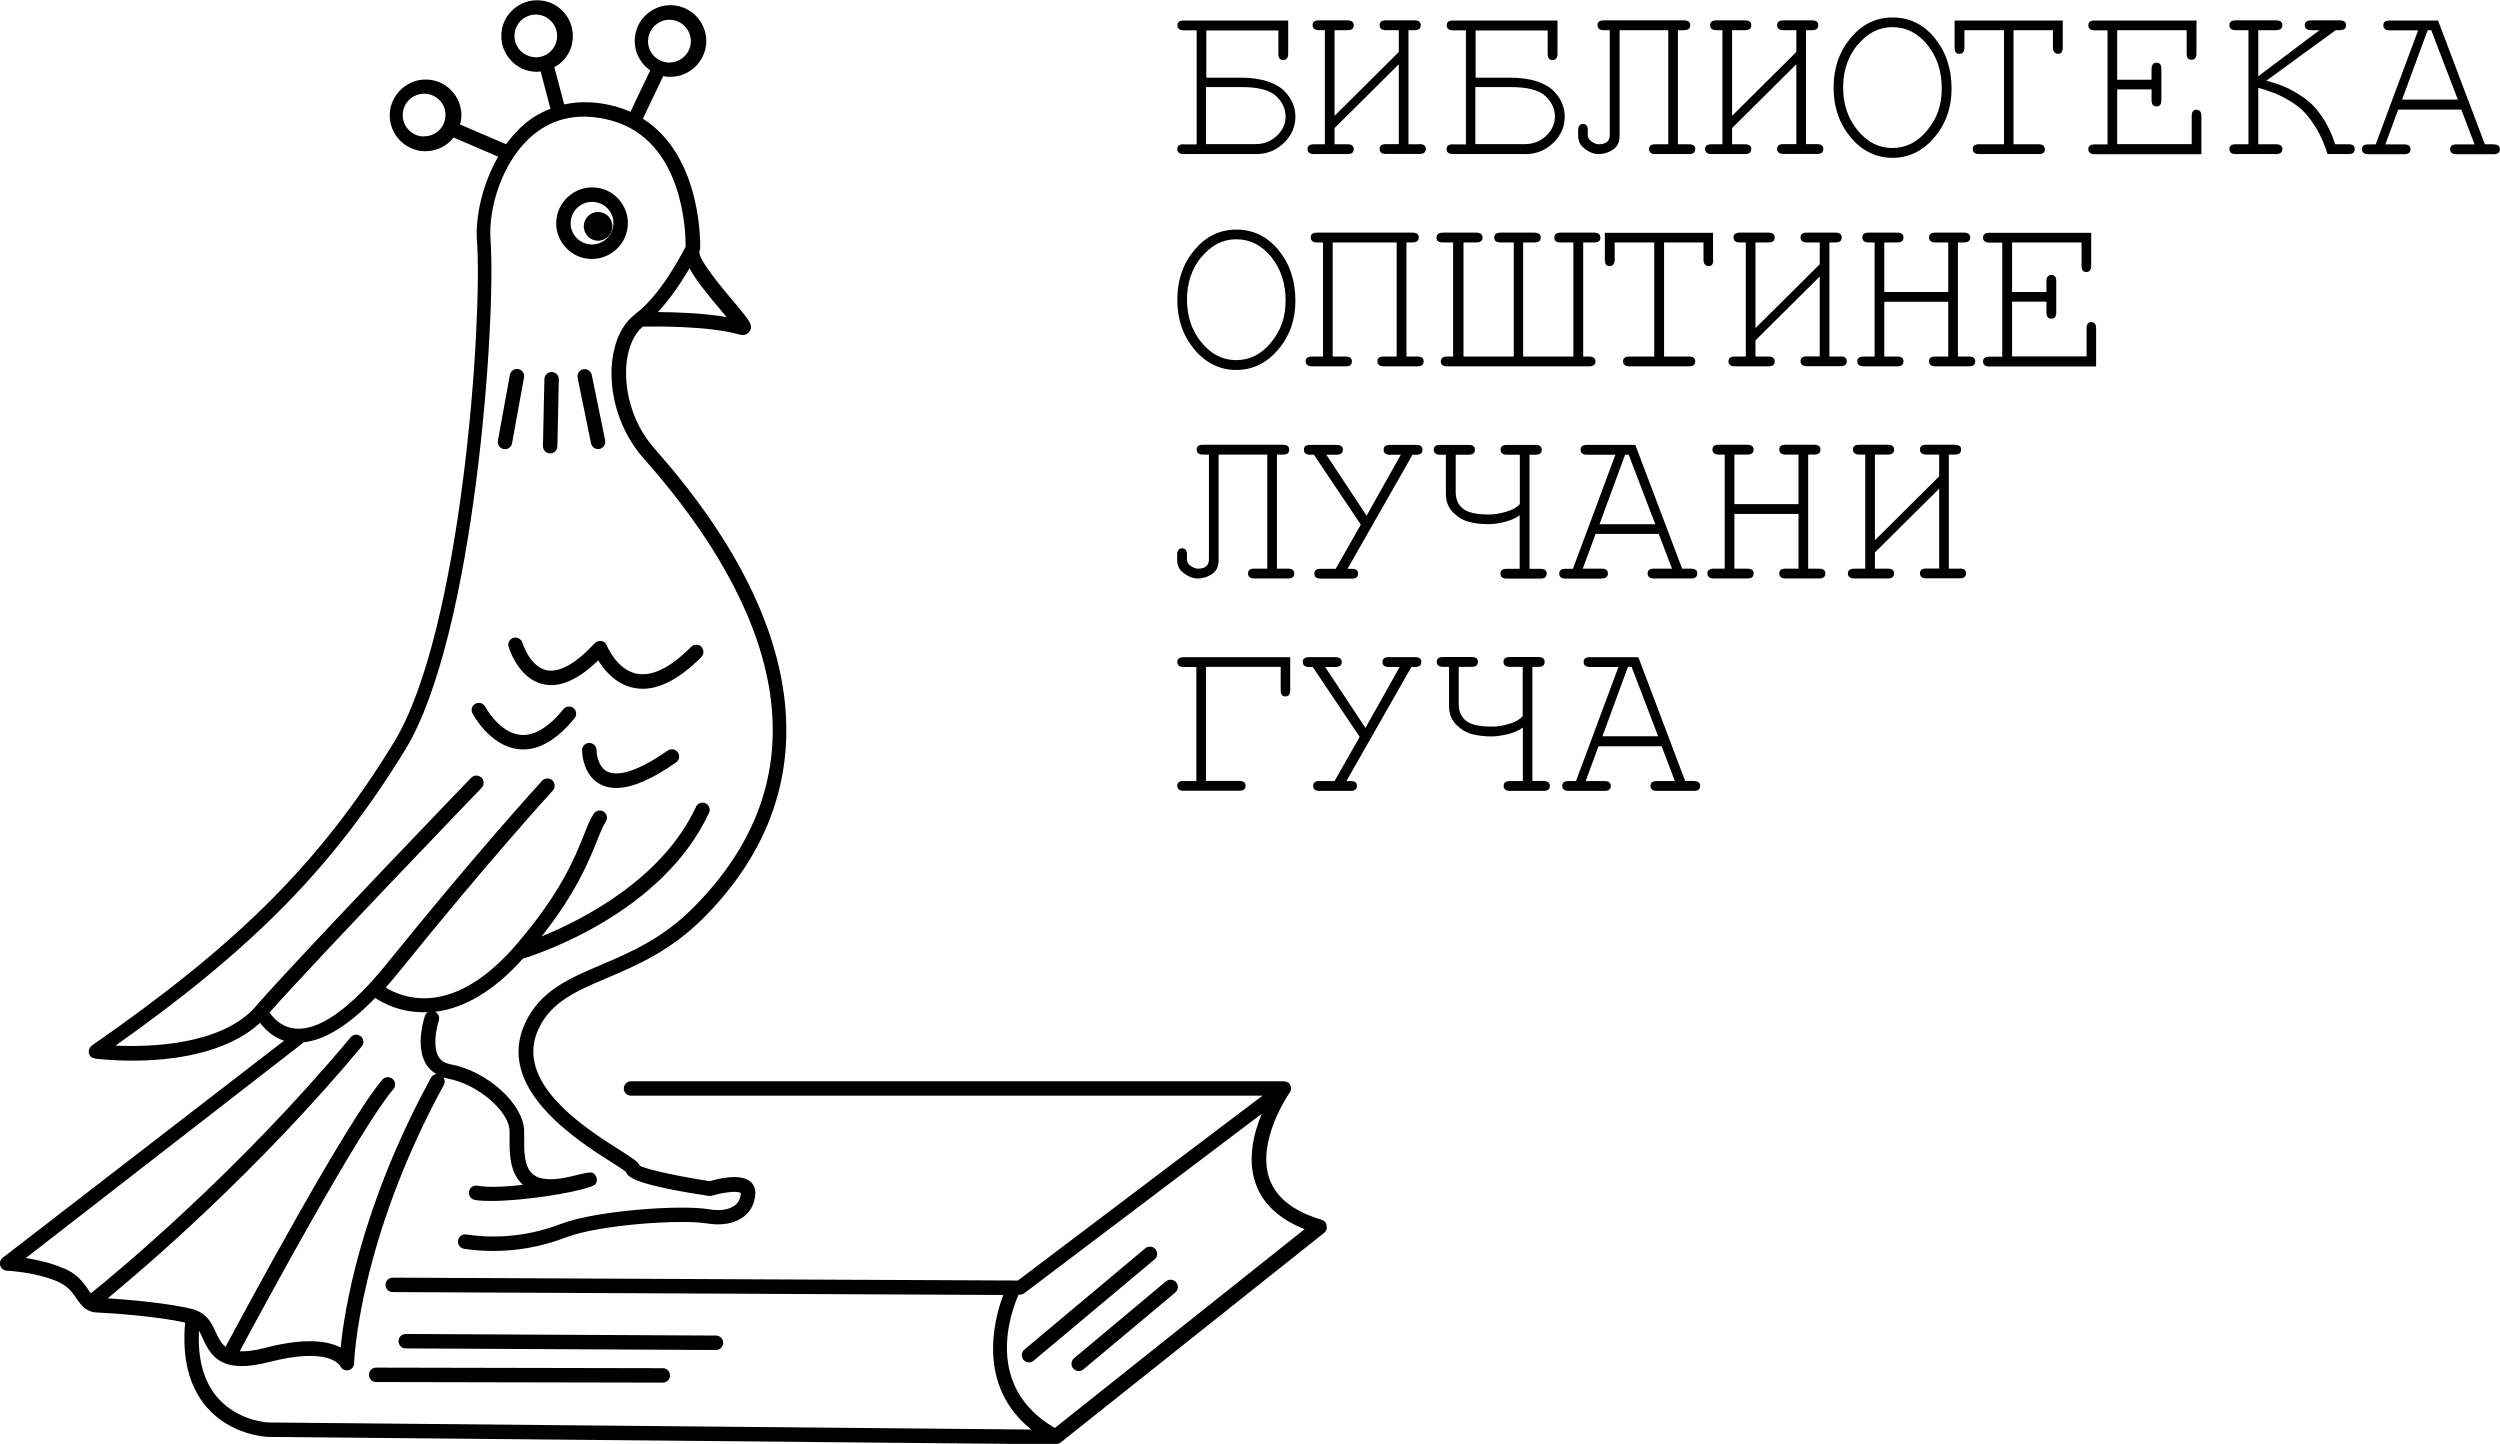 <?xml version="1.0" encoding="UTF-8"?>
<svg id="Layer_2" data-name="Layer 2" xmlns="http://www.w3.org/2000/svg" viewBox="0 0 173.13 99.99">
  <g id="Layer_1-2" data-name="Layer 1">
    <g>
      <path d="m40.43,15.64c-.02.55.41,1.01.95,1.03.55.02,1.01-.41,1.03-.96.02-.55-.41-1.01-.95-1.03-.55-.02-1.01.41-1.03.95Z"/>
      <path d="m43.48,15.55h0c.03-.66-.21-1.29-.66-1.78-.45-.49-1.06-.77-1.72-.79-1.35-.05-2.52,1.01-2.58,2.38-.03.66.21,1.29.66,1.78.45.49,1.06.77,1.72.79.03,0,.07,0,.1,0,1.32,0,2.42-1.05,2.48-2.38Zm-2.54,1.38c-.39-.02-.76-.18-1.03-.47-.27-.29-.41-.67-.39-1.06.03-.8.69-1.42,1.48-1.42.02,0,.04,0,.06,0,.39.02.76.18,1.03.47s.41.67.39,1.06c-.03.82-.74,1.45-1.54,1.42Z"/>
      <path d="m48.58,44.79c-.2-.19-.51-.19-.71,0-1.45,1.46-2.72,2.08-3.8,1.86-1.38-.29-2.04-1.94-2.05-1.95-.06-.16-.2-.28-.37-.31-.17-.03-.34.03-.46.15-1.31,1.42-2.47,2.07-3.36,1.87-1.15-.27-1.65-1.88-1.65-1.9-.08-.26-.36-.41-.62-.34-.26.08-.42.35-.34.62.03.09.66,2.19,2.38,2.59,1.14.27,2.43-.29,3.83-1.65.41.67,1.19,1.64,2.43,1.9.21.04.42.07.64.07,1.26,0,2.62-.74,4.07-2.2.2-.2.19-.51,0-.71Z"/>
      <path d="m33.6,48.94c-.13-.24-.43-.34-.67-.21-.25.13-.34.43-.21.67.05.09,1.2,2.27,3.2,2.48.1.01.2.02.31.02,1.2,0,2.39-.73,3.56-2.16.17-.21.14-.53-.07-.7-.21-.17-.53-.14-.7.07-1.04,1.28-2.05,1.88-2.99,1.78-1.46-.15-2.41-1.92-2.42-1.94Z"/>
      <path d="m91.87,84.94s0-.06,0-.09c0-.03-.02-.06-.03-.09-.01-.03-.03-.06-.04-.09,0-.01-.01-.03-.02-.04-.01-.01-.03-.02-.04-.03-.02-.02-.05-.04-.08-.06-.03-.02-.06-.03-.09-.05-.02,0-.03-.02-.04-.02-1.94-.57-3.16-1.53-3.62-2.84-.92-2.63,1.38-5.94,1.41-5.97.02-.03.03-.07.05-.11,0-.02.02-.03.02-.04.02-.09.02-.18,0-.27,0,0,0-.02,0-.03,0-.01-.02-.02-.02-.03-.03-.08-.08-.16-.16-.21,0,0,0,0,0,0,0,0,0,0,0,0-.08-.05-.17-.08-.26-.08-.01,0-.02-.01-.03-.01h-45.22c-.28,0-.5.22-.5.5s.22.5.5.5h43.73l-16.94,12.8-43.29-.2h0c-.28,0-.5.22-.5.5s.22.5.5.5l42.28.2c-.66,1.75-1.84,6.28,1.94,9.32l-52.85-.49s-2.11-.09-3.52-1.74c-.94-1.1-1.37-2.65-1.27-4.61.09.15.18.32.27.54.59,1.33,1.39,2.45,4.61,1.62,4.16-1.08,4.88.26,4.89.26.08.2.26.32.47.32.03,0,.06,0,.08,0,.24-.04.41-.24.42-.48,0-.08.29-8.43,6.22-19.29.09-.17.07-.37-.03-.52.1.03.19.06.29.08,2.07.38,4.28,2.26,4.29,3.66v.41c-.01,1.05-.02,2.47.93,3.29-1.19.14-2.36.2-3.16.06-.28-.05-.53.14-.58.41-.05.27.14.53.41.58.29.05.68.07,1.12.07,2.13,0,5.62-.53,6.83-.97,0,0,.02,0,.03,0h0c.21-.08.35-.16.39-.23.11-.17.1-.39-.02-.56-.21-.3-.24-.29-1.74.07-1.23.29-2.1.24-2.58-.15-.64-.51-.63-1.65-.62-2.56v-.43c-.02-1.87-2.55-4.17-5.11-4.64-.38-.07-.65-.24-.82-.52-.43-.73-.13-2.05.02-2.5.08-.25-.04-.51-.27-.61,2.07-.25,4.12-1.48,6.09-3.68,1.11-.34,9.68-3.17,12.89-10.1.12-.25,0-.55-.24-.66-.25-.12-.55,0-.66.24-2.33,5.03-7.88,7.83-10.69,8.98,2.41-3.06,3.3-5.28,3.85-6.67.22-.55.4-.99.59-1.28.15-.23.09-.54-.14-.69-.23-.15-.54-.09-.69.14-.25.37-.44.85-.68,1.46-.64,1.6-1.61,4.03-4.68,7.6-1.99,2.31-4.01,3.56-6.01,3.71-1.42.1-2.49-.39-3.04-.73.29-.33.59-.67.89-1.05,6.29-7.8,10.64-12.54,10.68-12.59.19-.2.17-.52-.03-.71-.2-.19-.52-.17-.71.03-.04.05-4.42,4.82-10.73,12.64-3.22,4-5.28,4.67-6.45,4.51-.91-.12-1.45-.74-1.69-1.11,3.59-4.03,14.57-15.43,14.68-15.55.19-.2.19-.52-.01-.71-.2-.19-.51-.19-.71.01-.12.12-11.58,12.03-14.93,15.84,0,0,0,0,0,0,0,0,0,0,0,.01-2.35,2.67-7.3,2.81-9.7,2.7,9.61-6.79,15.12-12.43,20.05-20.47,4.82-7.86,6.32-29.82,5.92-35.35-.16-2.21.83-5.51,2.98-7.27,1.49-1.22,3.3-1.54,5.4-.97,5.03,1.39,5.14,7.85,5.13,8.73-.27.53-1.75,3.38-3.47,4.65-.02.01-.03.03-.05.05-.01.01-.02.02-.03.03-.84.66-1.38,1.79-1.54,3.22-.25,2.34.58,4.91,2.17,6.7,7.4,8.34,14.01,20.51,3.47,31.11-2.15,2.17-4.41,3.13-6.41,3.98-2.23.95-4.16,1.77-5.22,3.96-2.2,4.54,3.54,8.18,6,9.74.37.23.77.49.95.63.1.4.84.93,5.75,1.67.07.01.15,0,.22-.02.83-.25,1.82-.35,1.98-.17-.01.35-.15.63-.39.83-.39.31-1.04.42-1.84.28-1.9-.32-7.78.08-10.23,1.02-2.66,1.02-5.03.96-6.55.73-.27-.05-.53.15-.57.42-.04.27.15.53.42.57.57.09,1.25.15,2.02.15,1.44,0,3.17-.22,5.04-.94,2.28-.88,7.95-1.26,9.71-.97,1.1.18,2.01.01,2.64-.5.47-.38.73-.93.76-1.57.01-.35-.12-.65-.38-.85-.7-.54-2.19-.18-2.78,0-2.01-.31-4.31-.79-4.84-1.07-.11-.27-.48-.51-1.36-1.07-2.42-1.53-7.45-4.72-5.63-8.46.89-1.84,2.58-2.56,4.71-3.47,2.08-.88,4.43-1.89,6.72-4.19,8.65-8.71,7.43-20.24-3.43-32.48-1.68-1.9-2.1-4.31-1.93-5.93.12-1.12.53-2.01,1.12-2.51.86-.02,4.59-.06,6.71.55.08.02.15.03.22.03.28,0,.42-.18.47-.25.28-.43-.02-.77-1.11-2.07-.68-.81-2.5-2.95-2.36-3.47,0,0,0-.01,0-.01.02-.04.02-.08.03-.12,0-.02.01-.04.02-.06,0,0,0,0,0,0,0,0,0,0,0,0,0-.07.21-6.36-3.97-9l1.41-2.95c.13.03.26.05.4.05.03,0,.07,0,.1,0,1.32,0,2.42-1.05,2.48-2.38h0c.05-1.37-1.01-2.52-2.38-2.58-.65-.03-1.29.21-1.78.66-.49.45-.77,1.06-.79,1.72-.03.66.21,1.29.66,1.78.12.13.26.25.41.35l-1.37,2.87c-.32-.14-.65-.26-1-.36-1.27-.35-2.48-.39-3.59-.15l-.68-2.58c.17-.1.34-.2.49-.34.49-.45.77-1.06.79-1.72.05-1.37-1.01-2.52-2.38-2.57-.66-.03-1.29.21-1.78.66-.49.45-.77,1.06-.79,1.72-.03.66.21,1.29.66,1.78.45.49,1.06.77,1.72.79.03,0,.07,0,.1,0,.08,0,.16-.01.24-.02l.68,2.58c-.62.24-1.21.57-1.75,1.02-.5.41-.93.91-1.32,1.44l-3.19-1.37c.05-.17.08-.35.09-.54.03-.66-.21-1.29-.66-1.78-.45-.49-1.06-.77-1.72-.79-1.33-.06-2.52,1.01-2.58,2.38-.05,1.37,1.01,2.52,2.38,2.58.03,0,.07,0,.1,0,.62,0,1.22-.23,1.68-.66.1-.09.18-.19.26-.29l3.09,1.33c-1.09,1.89-1.59,4.15-1.47,5.83.4,5.46-1.05,27.07-5.77,34.76-5.04,8.22-10.71,13.9-20.91,20.97,0,0,0,0,0,0-.03.02-.05.05-.07.08-.02.02-.04.04-.06.07-.01.02-.02.05-.03.07-.02.04-.03.07-.04.11,0,0,0,0,0,.01,0,.03,0,.05,0,.07,0,.04,0,.07,0,.11,0,.04.03.07.04.1.01.02.02.05.03.07,0,0,0,0,0,0,.04.06.1.11.16.14.02.01.04.01.06.02.04.01.07.03.12.04.12.02,1.16.15,2.62.15,2.59,0,6.46-.43,8.83-2.62.31.42.85.97,1.66,1.24L.19,87.1c-.17.13-.23.35-.17.55.06.2.25.34.46.35.02,0,2.01.09,3.53.76.71.32,1,.75,1.29,1.17.18.26.38.54.67.73.03.02.06.05.1.06.16.09.35.16.58.17,1.07.04,4.33.28,6.17.7-.22,2.46.27,4.42,1.47,5.83,1.69,1.98,4.14,2.08,4.26,2.09l54.56.51h0c.08,0,.16-.03.23-.06.01,0,.03-.01.04-.02.01,0,.03-.01.04-.02l18.29-14.55c.08-.06.12-.14.15-.23,0,0,.01-.01.02-.02,0-.01,0-.03,0-.04,0-.04,0-.07,0-.11ZM49.96,21.54c.12.14.24.28.36.42-1.59-.28-3.51-.34-4.76-.35.91-.97,1.68-2.16,2.19-3.03.44.82,1.24,1.8,2.22,2.96ZM45.36,1.76c.28-.25.63-.39,1-.39.02,0,.04,0,.06,0,.81.03,1.45.72,1.42,1.54-.03.81-.72,1.44-1.54,1.42-.39-.02-.76-.18-1.03-.47-.27-.29-.41-.67-.39-1.06.02-.39.18-.76.47-1.03Zm-8.31,2.2c-.39-.02-.76-.18-1.03-.47-.27-.29-.41-.67-.39-1.06.02-.39.18-.76.47-1.03.28-.25.63-.39,1-.39.02,0,.04,0,.06,0,.81.03,1.45.72,1.42,1.54-.02.39-.18.76-.47,1.03-.29.27-.67.4-1.06.39Zm-7.74,5.49c-.82-.03-1.45-.72-1.42-1.54.03-.79.69-1.42,1.48-1.42.02,0,.04,0,.06,0,.39.02.76.18,1.03.47.27.29.41.67.39,1.06h0c-.02.4-.18.76-.47,1.03s-.68.4-1.06.39ZM4.41,87.84c-.88-.39-1.86-.6-2.62-.72l19.25-14.94c1.47-.16,3.12-1.19,4.94-3.07.57.38,1.73.99,3.35.99.09,0,.19,0,.29,0-.08.06-.16.14-.19.24-.03.08-.69,2.05.06,3.33.18.3.43.54.73.71-.15.02-.29.1-.37.25-4.88,8.94-6,16.09-6.26,18.69-.82-.43-2.36-.72-5.18.01-.79.21-1.36.27-1.81.25,1.56-2.91,8.35-15.48,10.64-18.15.18-.21.16-.53-.05-.71-.21-.18-.53-.16-.71.05-2.44,2.84-9.46,15.89-10.86,18.5-.31-.24-.49-.6-.67-1-.25-.56-.57-1.23-1.34-1.51-.02-.01-.04-.02-.06-.03-.03,0-.04-.03-.07-.03-1.59-.44-4.52-.69-6.02-.79,2.58-2.12,10.33-8.74,17.59-17.44.18-.21.15-.53-.06-.7-.21-.18-.53-.15-.7.06-7.85,9.4-16.27,16.35-18,17.74-.04-.06-.09-.13-.15-.22-.31-.46-.73-1.09-1.71-1.52Zm66.12,1.82h.1s0,0,0,0c.11,0,.21-.04.3-.1l16.45-12.43c-.56,1.34-1.01,3.15-.43,4.82.49,1.41,1.64,2.48,3.4,3.17l-17.3,13.77c-4.93-2.86-3.06-7.99-2.52-9.22Z"/>
      <path d="m49.58,93.49h0c.28,0,.5-.22.5-.5,0-.28-.22-.5-.5-.5l-21.48-.11h0c-.28,0-.5.22-.5.5,0,.28.22.5.5.5l21.48.11Z"/>
      <path d="m26.05,94.71c-.28,0-.5.22-.5.5,0,.28.22.5.5.5l19.85.04h0c.28,0,.5-.22.5-.5,0-.28-.22-.5-.5-.5l-19.85-.04h0Z"/>
      <path d="m46.25,51.97c-2.59,1.82-3.74,1.69-4.2,1.46-.72-.37-.74-1.46-.74-1.48,0-.28-.22-.5-.5-.5h0c-.28,0-.5.22-.5.5,0,.07.01,1.71,1.27,2.37.32.17.68.25,1.09.25,1.08,0,2.47-.59,4.15-1.77.23-.16.28-.47.12-.7-.16-.23-.47-.28-.7-.12Z"/>
      <path d="m34.97,31.11c.24,0,.45-.17.49-.41l.83-4.56c.05-.27-.13-.53-.4-.58-.27-.05-.53.13-.58.4l-.83,4.56c-.05.27.13.53.4.58.03,0,.06,0,.09,0Z"/>
      <path d="m38.2,25.76c-.27,0-.49.22-.5.49l-.1,4.64c0,.28.21.5.49.51h.01c.27,0,.49-.22.5-.49l.1-4.64c0-.28-.21-.5-.49-.51h-.01Z"/>
      <path d="m40.39,25.57c-.27.06-.44.32-.39.59l.93,4.54c.05.24.26.4.49.4.03,0,.07,0,.1-.01.27-.06.44-.32.39-.59l-.93-4.54c-.06-.27-.33-.44-.59-.39Z"/>
      <path d="m79.96,87.22c.21-.18.24-.49.06-.71-.18-.21-.49-.24-.71-.06l-8.37,7.01c-.21.18-.24.49-.06.71.1.12.24.18.38.18.11,0,.23-.04.32-.12l8.37-7.01Z"/>
      <path d="m74.33,94.77c.1.12.24.18.38.18.11,0,.23-.04.32-.12l6.36-5.32c.21-.18.24-.49.06-.71-.18-.21-.49-.24-.71-.06l-6.36,5.32c-.21.18-.24.49-.06.71Z"/>
      <path d="m81.97,9.99c-.3,0-.44.11-.44.33,0,.23.15.35.44.35h5.03c.74,0,1.38-.26,1.91-.77.53-.51.8-1.12.8-1.82,0-.31-.06-.61-.17-.89-.12-.29-.3-.58-.57-.86-.26-.28-.66-.51-1.17-.69-.52-.17-1.14-.26-1.85-.26h-2.41v-3.27h4.99v1.61c0,.3.11.44.33.44.23,0,.35-.15.35-.44V1.42h-7.23c-.3,0-.44.11-.44.33,0,.23.15.35.44.35h.89v7.9h-.89Zm1.56-3.96h2.45c1.15,0,1.95.21,2.39.62.44.42.66.89.66,1.41s-.2.96-.61,1.35c-.41.38-.9.57-1.48.57h-3.42v-3.96Z"/>
      <path d="m98.29,9.99h-.75V2.09h.41c.3,0,.44-.11.44-.35,0-.22-.15-.33-.44-.33h-1.97c-.3,0-.44.11-.44.33,0,.23.15.35.44.35h.89v1.51l-4.45,4.42V2.09h.89c.3,0,.44-.11.44-.35,0-.22-.15-.33-.44-.33h-1.97c-.3,0-.44.11-.44.33,0,.23.15.35.44.35h.41v7.9h-.74c-.31,0-.46.11-.46.33,0,.23.15.35.46.35h2.3c.3,0,.44-.11.44-.35,0-.22-.15-.33-.44-.33h-.89v-1.12l4.45-4.42v5.53h-.89c-.3,0-.44.11-.44.33,0,.23.15.35.44.35h2.32c.3,0,.44-.11.44-.35,0-.22-.15-.33-.44-.33Z"/>
      <path d="m100.62,9.99c-.3,0-.44.11-.44.33,0,.23.15.35.44.35h5.03c.75,0,1.38-.26,1.91-.77.53-.51.8-1.12.8-1.82,0-.31-.06-.61-.17-.89-.11-.29-.3-.58-.57-.86-.26-.28-.65-.51-1.17-.69-.52-.17-1.14-.26-1.85-.26h-2.41v-3.27h4.99v1.61c0,.3.11.44.33.44.23,0,.35-.15.35-.44V1.42h-7.23c-.3,0-.44.11-.44.33,0,.23.15.35.44.35h.89v7.9h-.89Zm1.56-3.96h2.45c1.15,0,1.95.21,2.39.62.44.42.66.89.66,1.41s-.2.96-.61,1.35c-.4.38-.9.57-1.48.57h-3.42v-3.96Z"/>
      <path d="m109.76,10.32c.32.23.62.35.92.35.39,0,.74-.11,1.04-.32.3-.21.44-.52.44-.93V2.09h3.37v7.9h-.89c-.3,0-.44.11-.44.33,0,.23.15.35.44.35h2.32c.3,0,.44-.11.44-.35,0-.22-.15-.33-.44-.33h-.76V2.09h.41c.3,0,.44-.11.44-.35,0-.22-.15-.33-.44-.33h-5.54c-.3,0-.44.11-.44.33,0,.23.15.35.44.35h.41v7.26c0,.43-.26.64-.77.64-.14,0-.3-.06-.48-.18-.18-.12-.27-.27-.27-.46v-.31c0-.31-.11-.46-.33-.46s-.34.15-.34.46v.38c0,.37.16.67.48.9Z"/>
      <path d="m118.54,10.67h2.3c.3,0,.44-.11.44-.35,0-.22-.15-.33-.44-.33h-.89v-1.12l4.45-4.42v5.53h-.89c-.3,0-.44.11-.44.33,0,.23.15.35.44.35h2.32c.3,0,.44-.11.44-.35,0-.22-.15-.33-.44-.33h-.76V2.09h.41c.3,0,.44-.11.44-.35,0-.22-.15-.33-.44-.33h-1.97c-.3,0-.44.11-.44.33,0,.23.15.35.44.35h.89v1.51l-4.45,4.42V2.09h.89c.3,0,.44-.11.44-.35,0-.22-.15-.33-.44-.33h-1.97c-.3,0-.44.11-.44.33,0,.23.15.35.44.35h.41v7.9h-.74c-.31,0-.46.11-.46.33,0,.23.15.35.46.35Z"/>
      <path d="m131.06,10.93c1.13,0,2.09-.47,2.89-1.4.8-.94,1.2-2.07,1.2-3.39,0-1.39-.39-2.56-1.17-3.51-.78-.95-1.75-1.42-2.91-1.42s-2.11.47-2.9,1.41c-.79.94-1.19,2.09-1.19,3.45s.4,2.51,1.19,3.45c.79.94,1.76,1.41,2.9,1.41Zm-2.41-7.82c.67-.82,1.47-1.23,2.41-1.23s1.76.41,2.42,1.23.99,1.82.99,3.01-.34,2.1-1.01,2.91c-.67.82-1.47,1.22-2.41,1.22s-1.75-.41-2.41-1.23c-.67-.82-1-1.81-1-2.96s.33-2.14,1-2.96Z"/>
      <path d="m141.6,10.32c0-.22-.15-.33-.44-.33h-1.72V2.09h2.73v1.2c0,.13.03.24.1.32.07.08.15.12.25.12.22,0,.33-.15.33-.44v-1.87h-7.49v1.87c0,.3.11.44.33.44s.35-.15.35-.44v-1.2h2.74v7.9h-1.72c-.3,0-.44.11-.44.33,0,.23.15.35.44.35h4.12c.3,0,.44-.11.44-.35Z"/>
      <path d="m152.13,7.59c-.23,0-.35.15-.35.44v1.95h-5.16v-3.79h2.38v.74c0,.3.12.44.35.44s.33-.15.33-.44v-2.15c0-.3-.11-.44-.33-.44-.23,0-.35.15-.35.44v.74h-2.38v-3.43h4.81v1.61c0,.3.11.44.33.44s.35-.15.35-.44V1.42h-7.05c-.3,0-.44.11-.44.33,0,.23.15.35.44.35h.89v7.9h-.89c-.3,0-.44.11-.44.33,0,.23.15.35.44.35h7.39v-2.63c0-.3-.11-.44-.33-.44Z"/>
      <path d="m162.64,9.99h-.92c-.25-.76-.56-1.4-.94-1.95-.37-.54-.79-.97-1.26-1.29-.47-.32-.89-.56-1.26-.72-.37-.16-.81-.31-1.31-.44l4.8-3.5h.26c.31,0,.46-.11.46-.35,0-.22-.15-.33-.46-.33h-1.94c-.31,0-.46.11-.46.33,0,.23.15.35.46.35h.56l-4.24,3.19v-3.19h1.21c.31,0,.46-.11.46-.35,0-.22-.15-.33-.46-.33h-2.78c-.28,0-.43.11-.43.33,0,.23.14.35.43.35h.89v7.9h-.89c-.28,0-.43.11-.43.33,0,.23.14.35.43.35h2.78c.31,0,.46-.11.46-.35,0-.22-.15-.33-.46-.33h-1.21v-3.91c.42.12.76.23,1.04.34.28.1.63.27,1.04.51.42.24.77.5,1.07.8.3.3.59.7.9,1.21.3.51.55,1.09.75,1.73h1.45c.29,0,.43-.11.43-.35,0-.22-.14-.33-.43-.33Z"/>
      <path d="m172.69,9.99h-.61l-3.24-8.57h-3.35c-.3,0-.44.11-.44.33,0,.23.15.35.44.35h1.97l-2.94,7.9h-.51c-.3,0-.44.11-.44.33,0,.23.15.35.44.35h2.48c.3,0,.44-.11.44-.35,0-.22-.15-.33-.44-.33h-1.3l.89-2.41h4.37l.92,2.41h-1.25c-.3,0-.44.11-.44.33,0,.23.15.35.44.35h2.56c.3,0,.44-.11.44-.35,0-.22-.15-.33-.44-.33Zm-6.34-3.09l1.77-4.81h.25l1.84,4.81h-3.86Z"/>
      <path d="m85.62,25.62c1.13,0,2.09-.47,2.89-1.4.8-.94,1.2-2.07,1.2-3.39,0-1.39-.39-2.56-1.17-3.51-.78-.95-1.76-1.42-2.92-1.42s-2.11.47-2.9,1.41c-.79.94-1.19,2.09-1.19,3.45s.4,2.51,1.19,3.45c.79.94,1.76,1.41,2.9,1.41Zm-2.41-7.82c.67-.82,1.47-1.23,2.41-1.23s1.76.41,2.42,1.23c.66.82.99,1.82.99,3.01s-.34,2.1-1.01,2.91c-.67.82-1.48,1.22-2.41,1.22s-1.75-.41-2.41-1.23c-.67-.82-1-1.81-1-2.96s.33-2.14,1-2.96Z"/>
      <path d="m98.16,24.69h-.76v-7.9h.41c.3,0,.44-.11.44-.35,0-.22-.15-.33-.44-.33h-6.6c-.3,0-.44.11-.44.33,0,.23.15.35.44.35h.41v7.9h-.74c-.31,0-.46.11-.46.33,0,.23.15.35.46.35h2.3c.3,0,.44-.11.44-.35,0-.22-.15-.33-.44-.33h-.89v-7.9h4.43v7.9h-.89c-.3,0-.44.11-.44.33,0,.23.15.35.44.35h2.32c.3,0,.44-.11.44-.35,0-.22-.15-.33-.44-.33Z"/>
      <path d="m99.91,16.79h.72v7.9h-.39c-.31,0-.46.11-.46.35,0,.22.15.33.46.33h9.79c.31,0,.46-.11.46-.33,0-.23-.15-.35-.46-.35h-.39v-7.9h.76c.29,0,.43-.11.43-.33,0-.23-.14-.35-.43-.35h-2.33c-.28,0-.43.12-.43.35s.14.33.43.33h.89v7.9h-3.48v-7.9h.76c.31,0,.46-.11.46-.33,0-.23-.15-.35-.46-.35h-2.3c-.31,0-.46.12-.46.35s.15.33.46.33h.89v7.9h-3.48v-7.9h.89c.28,0,.43-.11.43-.33,0-.23-.14-.35-.43-.35h-2.3c-.31,0-.46.12-.46.35s.15.33.46.33Z"/>
      <path d="m118.63,17.99v-1.87h-7.49v1.87c0,.3.11.44.33.44s.35-.15.35-.44v-1.2h2.74v7.9h-1.72c-.3,0-.44.11-.44.33,0,.23.15.35.44.35h4.12c.3,0,.44-.11.44-.35,0-.22-.15-.33-.44-.33h-1.72v-7.9h2.73v1.2c0,.13.03.24.1.32.07.08.15.12.25.12.22,0,.33-.15.33-.44Z"/>
      <path d="m127.44,24.69h-.75v-7.9h.41c.3,0,.44-.11.44-.35,0-.22-.15-.33-.44-.33h-1.97c-.3,0-.44.11-.44.33,0,.23.15.35.44.35h.89v1.51l-4.45,4.42v-5.93h.89c.3,0,.44-.11.44-.35,0-.22-.15-.33-.44-.33h-1.97c-.3,0-.44.11-.44.33,0,.23.15.35.44.35h.41v7.9h-.74c-.31,0-.46.11-.46.33,0,.23.15.35.46.35h2.3c.3,0,.44-.11.44-.35,0-.22-.15-.33-.44-.33h-.89v-1.12l4.45-4.42v5.53h-.89c-.3,0-.44.11-.44.33,0,.23.15.35.44.35h2.32c.3,0,.44-.11.44-.35,0-.22-.15-.33-.44-.33Z"/>
      <path d="m136.35,24.69h-.76v-7.9h.41c.3,0,.44-.11.44-.35,0-.22-.15-.33-.44-.33h-1.97c-.3,0-.44.11-.44.33,0,.23.15.35.44.35h.89v3.43h-4.43v-3.43h.89c.3,0,.44-.11.44-.35,0-.22-.15-.33-.44-.33h-1.97c-.3,0-.44.11-.44.33,0,.23.15.35.44.35h.41v7.9h-.74c-.31,0-.46.11-.46.33,0,.23.15.35.46.35h2.3c.3,0,.44-.11.44-.35,0-.22-.15-.33-.44-.33h-.89v-3.79h4.43v3.79h-.89c-.3,0-.44.11-.44.33,0,.23.15.35.44.35h2.32c.3,0,.44-.11.44-.35,0-.22-.15-.33-.44-.33Z"/>
      <path d="m144.85,22.29c-.23,0-.35.15-.35.44v1.95h-5.16v-3.79h2.38v.74c0,.3.11.44.35.44.22,0,.33-.15.33-.44v-2.15c0-.3-.11-.44-.33-.44-.23,0-.35.15-.35.44v.74h-2.38v-3.43h4.81v1.61c0,.3.11.44.33.44s.34-.15.34-.44v-2.28h-7.05c-.3,0-.44.11-.44.33,0,.23.15.35.44.35h.89v7.9h-.89c-.3,0-.44.11-.44.33,0,.23.15.35.44.35h7.39v-2.63c0-.3-.11-.44-.33-.44Z"/>
      <path d="m82,39.71c.32.23.62.35.92.35.39,0,.74-.11,1.03-.32.3-.21.44-.52.44-.93v-7.33h3.37v7.9h-.89c-.3,0-.44.11-.44.33,0,.23.15.35.44.35h2.32c.3,0,.44-.11.44-.35,0-.22-.15-.33-.44-.33h-.76v-7.9h.41c.3,0,.44-.11.44-.35,0-.22-.15-.33-.44-.33h-5.53c-.3,0-.44.11-.44.33,0,.23.15.35.44.35h.41v7.26c0,.43-.26.64-.77.64-.14,0-.3-.06-.48-.18-.18-.12-.27-.27-.27-.46v-.31c0-.31-.11-.46-.33-.46-.23,0-.35.15-.35.46v.38c0,.37.16.67.48.9Z"/>
      <path d="m98.09,30.81h-1.84c-.29,0-.43.11-.43.33,0,.23.14.35.43.35h.76l-2.37,4.22-2.79-4.22h.69c.31,0,.46-.11.46-.35,0-.22-.15-.33-.46-.33h-1.81c-.29,0-.43.11-.43.33,0,.23.14.35.43.35h.26l3.25,4.84-1.74,3.06h-1.05c-.29,0-.43.11-.43.33,0,.23.14.35.43.35h2.17c.29,0,.43-.11.43-.35,0-.22-.14-.33-.43-.33h-.3l4.5-7.9h.26c.29,0,.43-.11.43-.35,0-.22-.14-.33-.43-.33Z"/>
      <path d="m100.13,31.48v2.71c0,.54.17.97.51,1.31.34.33.71.55,1.12.65.4.1.84.15,1.31.15.33,0,.71-.05,1.14-.16.43-.11.77-.26,1.03-.46v3.71h-.89c-.3,0-.44.11-.44.33,0,.23.15.35.44.35h2.32c.3,0,.44-.11.44-.35,0-.22-.15-.33-.44-.33h-.75v-7.9h.41c.3,0,.44-.11.44-.35,0-.22-.15-.33-.44-.33h-1.97c-.3,0-.44.11-.44.33,0,.23.15.35.44.35h.89v3.42c-.21.23-.52.41-.95.53-.42.13-.82.19-1.19.19-.85,0-1.45-.13-1.79-.4-.34-.27-.51-.65-.51-1.16v-2.58h.89c.3,0,.44-.11.44-.35,0-.22-.15-.33-.44-.33h-1.97c-.3,0-.44.11-.44.33,0,.23.15.35.44.35h.41Z"/>
      <path d="m110.91,40.06c.3,0,.44-.11.44-.35,0-.22-.15-.33-.44-.33h-1.3l.89-2.41h4.37l.92,2.41h-1.25c-.3,0-.44.11-.44.33,0,.23.15.35.44.35h2.56c.3,0,.44-.11.44-.35,0-.22-.15-.33-.44-.33h-.61l-3.24-8.57h-3.35c-.3,0-.44.11-.44.33,0,.23.15.35.44.35h1.97l-2.94,7.9h-.51c-.3,0-.44.11-.44.33,0,.23.15.35.44.35h2.48Zm1.63-8.57h.25l1.84,4.81h-3.86l1.77-4.81Z"/>
      <path d="m125.97,39.38h-.75v-7.9h.41c.3,0,.44-.11.44-.35,0-.22-.15-.33-.44-.33h-1.97c-.3,0-.44.11-.44.33,0,.23.15.35.44.35h.89v3.43h-4.44v-3.43h.89c.3,0,.44-.11.44-.35,0-.22-.15-.33-.44-.33h-1.97c-.3,0-.44.11-.44.33,0,.23.15.35.44.35h.41v7.9h-.74c-.31,0-.46.11-.46.33,0,.23.15.35.46.35h2.3c.3,0,.44-.11.44-.35,0-.22-.15-.33-.44-.33h-.89v-3.79h4.44v3.79h-.89c-.3,0-.44.11-.44.33,0,.23.15.35.44.35h2.31c.3,0,.44-.11.44-.35,0-.22-.15-.33-.44-.33Z"/>
      <path d="m135.71,39.38h-.75v-7.9h.41c.3,0,.44-.11.44-.35,0-.22-.15-.33-.44-.33h-1.97c-.3,0-.44.11-.44.33,0,.23.15.35.44.35h.89v1.51l-4.45,4.42v-5.93h.89c.3,0,.44-.11.44-.35,0-.22-.15-.33-.44-.33h-1.97c-.3,0-.44.11-.44.33,0,.23.15.35.44.35h.41v7.9h-.74c-.31,0-.46.11-.46.33,0,.23.15.35.46.35h2.3c.3,0,.44-.11.44-.35,0-.22-.15-.33-.44-.33h-.89v-1.12l4.45-4.42v5.53h-.89c-.3,0-.44.11-.44.33,0,.23.15.35.44.35h2.31c.3,0,.44-.11.44-.35,0-.22-.15-.33-.44-.33Z"/>
      <path d="m81.96,54.08c-.28,0-.43.11-.43.33,0,.23.14.35.43.35h3.84c.31,0,.46-.11.46-.35,0-.22-.15-.33-.46-.33h-2.28v-7.9h5.17v1.61c0,.3.11.44.33.44s.33-.15.33-.44v-2.28h-7.39c-.28,0-.43.11-.43.33,0,.23.14.35.43.35h.89v7.9h-.89Z"/>
      <path d="m98.01,45.51h-1.84c-.29,0-.43.11-.43.33,0,.23.14.35.43.35h.76l-2.37,4.22-2.79-4.22h.69c.31,0,.46-.11.46-.35,0-.22-.15-.33-.46-.33h-1.81c-.29,0-.43.11-.43.33,0,.23.14.35.43.35h.26l3.25,4.84-1.74,3.06h-1.05c-.29,0-.43.11-.43.33,0,.23.14.35.43.35h2.17c.28,0,.43-.11.43-.35,0-.22-.14-.33-.43-.33h-.3l4.5-7.9h.26c.28,0,.43-.11.43-.35,0-.22-.14-.33-.43-.33Z"/>
      <path d="m106.88,54.08h-.76v-7.9h.41c.3,0,.44-.11.44-.35,0-.22-.15-.33-.44-.33h-1.97c-.3,0-.44.11-.44.33,0,.23.15.35.44.35h.89v3.42c-.21.23-.52.41-.94.53-.42.13-.82.19-1.19.19-.85,0-1.45-.13-1.79-.4-.34-.27-.51-.65-.51-1.16v-2.58h.89c.3,0,.44-.11.44-.35,0-.22-.15-.33-.44-.33h-1.97c-.3,0-.44.11-.44.33,0,.23.15.35.44.35h.41v2.71c0,.54.17.97.51,1.31.34.33.71.55,1.12.65.41.1.84.15,1.31.15.33,0,.71-.06,1.14-.16.43-.11.77-.26,1.03-.46v3.71h-.89c-.3,0-.44.11-.44.33,0,.23.15.35.44.35h2.32c.3,0,.44-.11.44-.35,0-.22-.15-.33-.44-.33Z"/>
      <path d="m117.31,54.08h-.61l-3.24-8.57h-3.35c-.3,0-.44.11-.44.33,0,.23.15.35.44.35h1.97l-2.94,7.9h-.51c-.3,0-.44.11-.44.33,0,.23.15.35.44.35h2.48c.3,0,.44-.11.44-.35,0-.22-.15-.33-.44-.33h-1.3l.89-2.41h4.37l.92,2.41h-1.25c-.3,0-.44.11-.44.33,0,.23.15.35.44.35h2.56c.3,0,.44-.11.44-.35,0-.22-.15-.33-.44-.33Zm-6.34-3.09l1.77-4.81h.25l1.84,4.81h-3.86Z"/>
    </g>
  </g>
</svg>